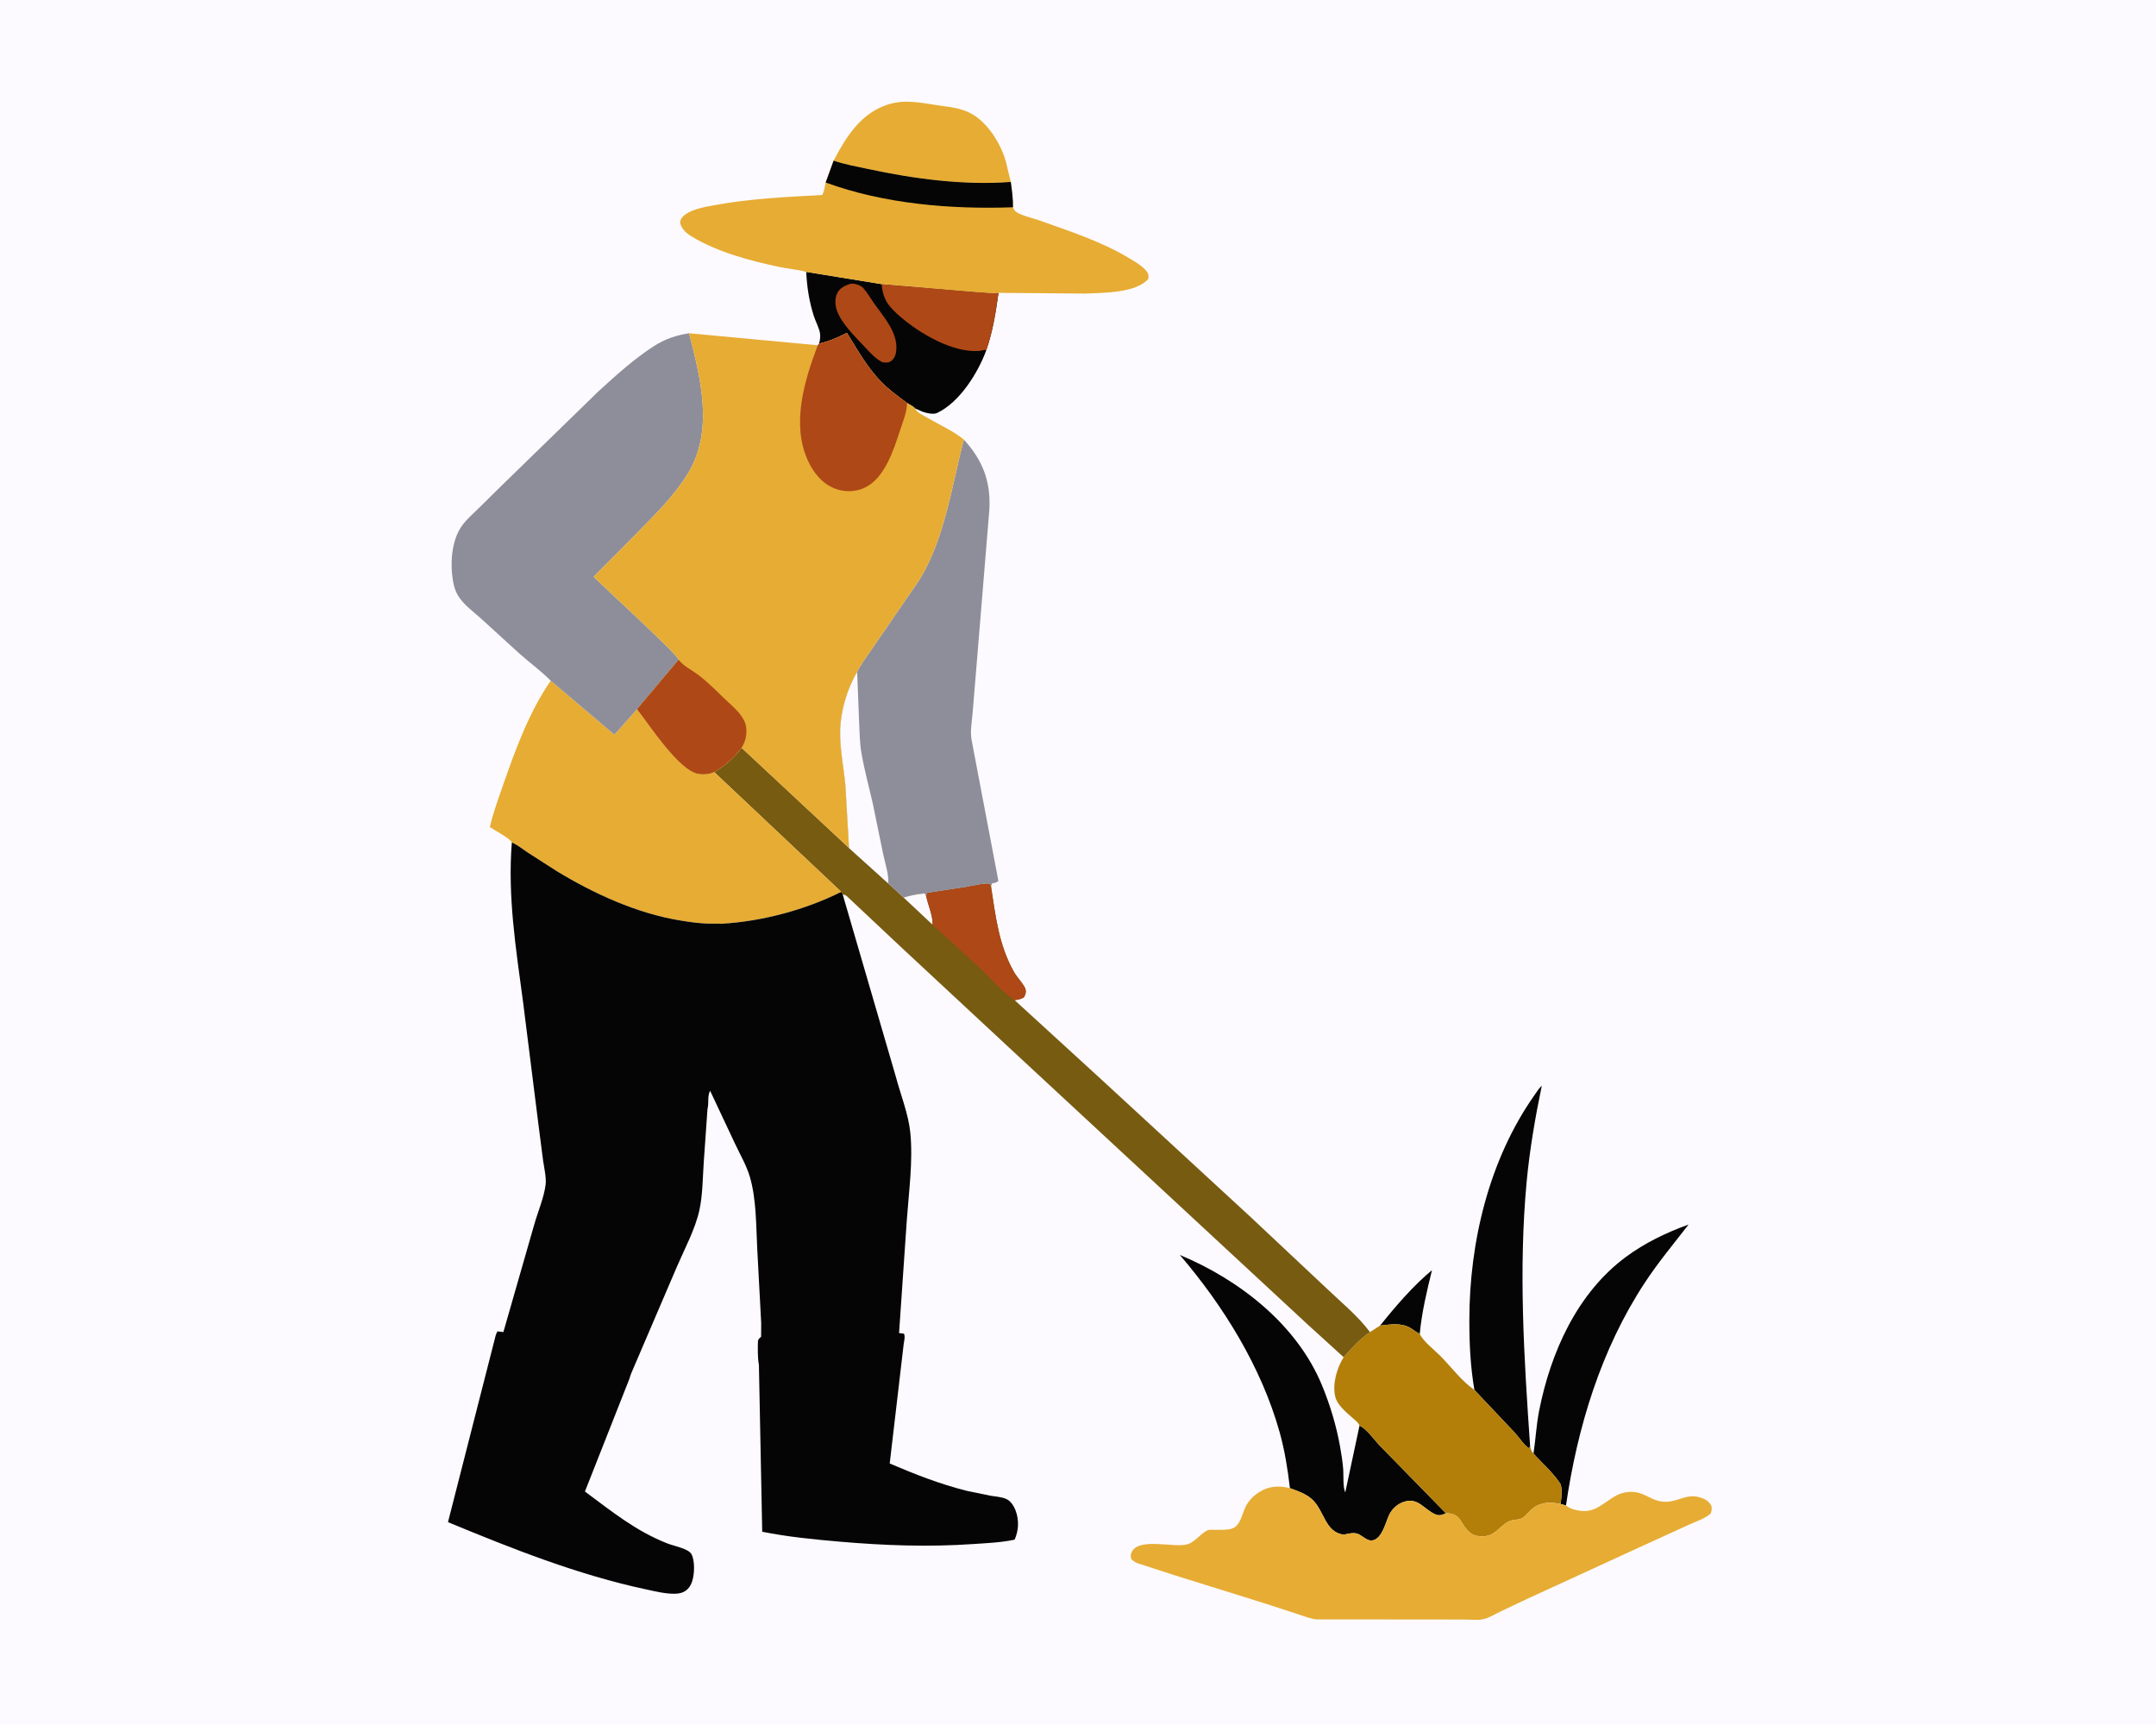 <svg version="1.1" xmlns="http://www.w3.org/2000/svg" style="display: block;" viewBox="0 0 2048 1638" width="1280" height="1024">
<path transform="translate(0,0)" fill="rgb(252,250,255)" d="M -0 -0 L 2048 0 L 2048 1638 L -0 1638 L -0 -0 z"/>
<path transform="translate(0,0)" fill="rgb(5,5,5)" d="M 1310.99 1258.8 C 1325.61 1240.55 1342.27 1221.12 1360.26 1206.18 C 1355.44 1225.79 1350.49 1246.51 1348.64 1266.65 C 1345.42 1265.25 1342.96 1263 1339.98 1261.23 C 1330.86 1255.85 1320.99 1257.74 1310.99 1258.8 z"/>
<path transform="translate(0,0)" fill="rgb(231,172,51)" d="M 791.865 152.376 C 803.737 129.715 817.674 107.258 843.5 99.049 C 859.685 93.905 874.612 97.417 890.778 99.809 C 901.863 101.449 912.263 102.175 922.295 107.539 C 938.059 115.968 950.345 135.76 955.282 152.482 L 960.15 172.608 C 915.947 176.055 867.823 169.638 824.576 160.322 C 813.669 157.973 802.416 156.01 791.865 152.376 z"/>
<path transform="translate(0,0)" fill="rgb(5,5,5)" d="M 1456.68 1380.34 C 1458.74 1366.8 1459.38 1353.24 1462.03 1339.76 C 1472.93 1284.41 1498.05 1228.05 1544.34 1193.71 C 1562.34 1180.36 1582.98 1170.41 1604.02 1162.85 C 1589.8 1181.19 1575.14 1198.74 1562.36 1218.2 C 1520.78 1281.49 1498.4 1355.23 1487.54 1429.69 L 1482.34 1428.23 L 1482.74 1425.82 C 1483.37 1421.57 1484.28 1411.72 1481.69 1408.31 L 1481.06 1407.5 C 1474.18 1397.38 1464.74 1389.53 1456.68 1380.34 z"/>
<path transform="translate(0,0)" fill="rgb(5,5,5)" d="M 1400.56 1319.97 C 1396.75 1298.04 1395.73 1276 1395.74 1253.78 C 1395.77 1179.7 1414.34 1101.5 1457.45 1040.16 C 1459.62 1037.07 1461.8 1033.52 1464.57 1030.97 C 1458.3 1061.36 1453.04 1091.57 1450.15 1122.5 C 1442.37 1205.78 1447.7 1290.03 1453.47 1373.26 L 1452.64 1375.47 C 1448.32 1373.25 1442.52 1364.45 1439.01 1360.66 L 1400.56 1319.97 z"/>
<path transform="translate(0,0)" fill="rgb(5,5,5)" d="M 765.842 258.028 L 837.499 269.649 L 927.953 277.25 C 934.28 277.506 942.369 278.763 948.466 277.931 C 945.849 296.636 943.012 314.894 936.75 332.803 C 928.838 354.298 911.417 381.973 890.203 392.017 C 886.642 393.703 879.971 392.174 876.29 390.831 L 869.142 387.706 C 868.523 386.276 863.152 383.555 861.585 382.553 C 852.82 376.154 843.779 369.545 836.258 361.685 C 823.251 348.09 814.312 331.867 804.463 315.995 C 795.723 320.394 787.657 324.05 778.042 326.164 C 778.916 323.062 779.398 319.723 778.941 316.5 C 778.234 311.51 774.741 305.177 773.145 300.213 C 768.681 286.334 766.501 272.573 765.842 258.028 z"/>
<path transform="translate(0,0)" fill="rgb(174,72,22)" d="M 807.308 269.5 C 808.355 269.283 808.278 269.256 809.551 269.248 C 812.853 269.227 817.865 270.955 820.075 273.424 C 823.868 277.661 827.193 283.539 830.523 288.225 C 839.232 300.48 852.276 314.971 851.477 331.021 C 851.258 335.428 850.369 339.775 846.597 342.592 C 843.812 344.671 841.734 344.194 838.5 343.944 C 831.794 340.81 826.549 334.819 821.582 329.488 C 812.703 319.959 799.717 307.56 795.225 295.337 C 793.185 289.785 792.696 283.392 795.46 277.965 C 797.841 273.288 802.557 271.051 807.308 269.5 z"/>
<path transform="translate(0,0)" fill="rgb(174,72,22)" d="M 837.499 269.649 L 927.953 277.25 C 934.28 277.506 942.369 278.763 948.466 277.931 C 945.849 296.636 943.012 314.894 936.75 332.803 L 935.324 332.1 C 933.456 332.598 931.575 333.016 929.64 333.146 C 904.741 334.818 873.669 316.529 855.434 300.793 C 844.371 291.246 838.609 284.553 837.499 269.649 z"/>
<path transform="translate(0,0)" fill="rgb(5,5,5)" d="M 1225.31 1413.27 C 1223.21 1395.3 1220.39 1377.45 1215.5 1360 C 1198.19 1298.29 1162.18 1240.1 1120.71 1191.74 C 1177.04 1215.16 1231.8 1257.71 1255.64 1315.26 C 1263.33 1333.81 1269.35 1353.74 1272.9 1373.5 C 1274.2 1380.72 1275.37 1388.09 1275.94 1395.4 C 1276.4 1401.42 1275.47 1412.05 1277.89 1417.28 L 1291.4 1353.91 C 1297.78 1356.38 1305.79 1367.91 1311.04 1373.25 L 1373.48 1437.1 C 1369.87 1438.69 1367.31 1439.76 1363.51 1438.15 C 1352.57 1433.51 1347.34 1421.76 1333.5 1426.26 C 1327.39 1428.25 1322.06 1433.14 1319.42 1438.96 C 1316.19 1446.09 1313.32 1458.98 1305.59 1462.37 C 1303.77 1463.16 1301.32 1463.11 1299.5 1462.34 C 1296.29 1460.98 1293.63 1458.47 1290.5 1456.94 C 1286.48 1454.99 1280.79 1456.43 1276.64 1457.42 C 1258.29 1455.37 1258.05 1433.97 1245.91 1423.49 C 1239.93 1418.33 1232.61 1415.94 1225.31 1413.27 z"/>
<path transform="translate(0,0)" fill="rgb(179,127,9)" d="M 1310.99 1258.8 C 1320.99 1257.74 1330.86 1255.85 1339.98 1261.23 C 1342.96 1263 1345.42 1265.25 1348.64 1266.65 C 1351.39 1273.37 1362.79 1282.18 1368.18 1287.63 C 1378.49 1298.08 1388.54 1311.72 1400.56 1319.97 L 1439.01 1360.66 C 1442.52 1364.45 1448.32 1373.25 1452.64 1375.47 L 1453.47 1373.26 C 1454.23 1376.66 1454.29 1377.69 1456.68 1380.34 C 1464.74 1389.53 1474.18 1397.38 1481.06 1407.5 L 1481.69 1408.31 C 1484.28 1411.72 1483.37 1421.57 1482.74 1425.82 L 1482.34 1428.23 C 1475.85 1427 1469.1 1426.34 1462.77 1428.68 L 1461.55 1429.11 C 1456.22 1431.23 1452.2 1436.15 1448.2 1440.11 C 1444.16 1444.11 1437.88 1442.49 1433.14 1444.91 C 1423.29 1449.94 1420.29 1459.47 1407.08 1459.03 C 1401.43 1458.84 1397.75 1457.31 1393.84 1453.11 C 1387.25 1446.03 1387.16 1438.16 1376.03 1437.16 L 1373.48 1437.1 L 1311.04 1373.25 C 1305.79 1367.91 1297.78 1356.38 1291.4 1353.91 C 1290.61 1351.07 1287.48 1348.97 1285.33 1347.02 C 1279.3 1341.55 1270.32 1334.65 1268.34 1326.28 C 1265.48 1314.2 1269.94 1299.15 1276.32 1288.84 C 1284.33 1279.79 1291.18 1271.95 1301.35 1265.04 L 1310.99 1258.8 z"/>
<path transform="translate(0,0)" fill="rgb(231,172,51)" d="M 791.865 152.376 C 802.416 156.01 813.669 157.973 824.576 160.322 C 867.823 169.638 915.947 176.055 960.15 172.608 C 961.246 180.496 962.355 188.7 962.237 196.664 C 962.732 197.587 963.328 199.211 964 199.95 C 967.721 204.038 981.513 207.076 987.156 209.088 C 1016.2 219.442 1047.25 229.508 1073.66 245.649 C 1078.99 248.907 1085.6 252.634 1089.32 257.712 C 1091.31 260.423 1091.1 261.764 1090.73 264.858 C 1078.47 278.361 1047.84 277.812 1030.64 278.652 L 948.466 277.931 C 942.369 278.763 934.28 277.506 927.953 277.25 L 837.499 269.649 L 765.842 258.028 C 757.336 255.738 748.339 255.06 739.703 253.237 C 712.608 247.52 680.957 239.05 657.026 224.406 C 651.901 221.27 647.542 217.533 646.057 211.5 C 646.32 209.428 646.543 207.951 647.941 206.32 C 654.494 198.676 669.566 196.364 678.945 194.626 C 712.517 188.406 746.946 186.87 780.973 185.017 C 782.952 181.782 783.452 176.865 784.313 173.139 L 791.865 152.376 z"/>
<path transform="translate(0,0)" fill="rgb(5,5,5)" d="M 791.865 152.376 C 802.416 156.01 813.669 157.973 824.576 160.322 C 867.823 169.638 915.947 176.055 960.15 172.608 C 961.246 180.496 962.355 188.7 962.237 196.664 C 903.482 198.755 839.82 193.525 784.313 173.139 L 791.865 152.376 z"/>
<path transform="translate(0,0)" fill="rgb(119,91,16)" d="M 704.441 710.049 L 806.465 805.163 L 843.774 838.838 L 858.232 852.203 L 859.036 852.015 C 865.208 850.153 872.055 848.796 878.5 848.313 L 879.783 851.012 L 880.543 847.86 L 916.869 842.327 C 924.403 841.135 932.933 838.638 940.5 839.143 L 941.364 841.741 C 945.706 869.891 948.749 897.207 962.925 922.499 C 965.904 927.813 970.316 932.125 973.283 937.306 C 975.202 940.655 974.461 944.221 972.5 947.157 C 969.461 948.845 967.196 949.408 963.737 949.671 L 1044.79 1023.8 L 1187.96 1155.73 L 1261.31 1224.58 C 1274.8 1237.42 1290.25 1250.08 1301.35 1265.04 C 1291.18 1271.95 1284.33 1279.79 1276.32 1288.84 L 1242.61 1258.21 L 962.46 998.467 L 857.716 901.058 L 804.821 851.372 C 803.237 849.964 802.53 849.707 800.499 849.387 L 799.124 846.879 L 678.355 733.078 C 689.336 726.662 696.601 720.201 704.441 710.049 z"/>
<path transform="translate(0,0)" fill="rgb(252,250,255)" d="M 858.232 852.203 L 859.036 852.015 C 865.208 850.153 872.055 848.796 878.5 848.313 L 879.783 851.012 C 881.32 858.669 886.536 870.604 885.766 878.01 L 858.232 852.203 z"/>
<path transform="translate(0,0)" fill="rgb(174,72,22)" d="M 879.783 851.012 L 880.543 847.86 L 916.869 842.327 C 924.403 841.135 932.933 838.638 940.5 839.143 L 941.364 841.741 C 945.706 869.891 948.749 897.207 962.925 922.499 C 965.904 927.813 970.316 932.125 973.283 937.306 C 975.202 940.655 974.461 944.221 972.5 947.157 C 969.461 948.845 967.196 949.408 963.737 949.671 C 951.749 941.878 940.871 928.979 930.563 919.051 L 885.766 878.01 C 886.536 870.604 881.32 858.669 879.783 851.012 z"/>
<path transform="translate(0,0)" fill="rgb(142,142,154)" d="M 915.552 417.264 C 933.241 436.743 941.144 456.535 939.839 483.2 L 935.869 531.705 L 926.715 642.826 L 923.854 677.45 C 923.068 686.165 921.239 695.637 923.237 704.24 L 948.371 836.5 C 946.56 838.263 944.879 838.37 942.5 838.737 L 941.364 841.741 L 940.5 839.143 C 932.933 838.638 924.403 841.135 916.869 842.327 L 880.543 847.86 L 879.783 851.012 L 878.5 848.313 C 872.055 848.796 865.208 850.153 859.036 852.015 L 858.232 852.203 L 843.774 838.838 L 806.465 805.163 L 803.029 745.672 C 801.383 728.635 797.655 710.58 798.047 693.5 C 798.467 675.218 804.737 653.679 814.227 638.022 C 817.416 630.734 823.492 623.193 827.92 616.564 L 872.99 551.031 C 897.387 511.985 904.05 461.21 915.552 417.264 z"/>
<path transform="translate(0,0)" fill="rgb(252,250,255)" d="M 814.227 638.022 L 816.093 686.093 C 816.552 695.405 816.627 705.058 818.166 714.261 C 820.908 730.652 825.351 746.654 829.033 762.843 L 838.838 810.587 C 840.567 819.048 844.438 830.455 843.774 838.838 L 806.465 805.163 L 803.029 745.672 C 801.383 728.635 797.655 710.58 798.047 693.5 C 798.467 675.218 804.737 653.679 814.227 638.022 z"/>
<path transform="translate(0,0)" fill="rgb(231,172,51)" d="M 1487.54 1429.69 C 1489.94 1431.77 1493.31 1433.08 1496.37 1433.84 C 1513.67 1438.17 1520.25 1429.26 1533.68 1421.15 C 1541.42 1416.48 1551.09 1415.32 1559.59 1418.66 C 1568.03 1421.97 1572.83 1426.3 1582.56 1426.21 C 1593.76 1426.11 1602.05 1418.54 1614 1421.8 C 1619.33 1423.25 1622.94 1425.18 1625.72 1430.06 C 1626.18 1433.11 1626.03 1434.63 1624.89 1437.5 C 1619.4 1442.31 1609.84 1445.37 1603.2 1448.47 L 1551.05 1472.31 L 1450.4 1518.52 L 1424.71 1530.72 C 1419.76 1533.13 1414 1536.69 1408.59 1537.79 C 1403.65 1538.8 1397.1 1538.04 1392.03 1538.04 L 1355.42 1537.98 L 1251.01 1537.92 C 1245.71 1537.66 1239.64 1535.14 1234.57 1533.52 L 1203.3 1523.29 L 1115.65 1495.93 L 1081.32 1484.81 C 1078.58 1483.78 1076.6 1482.68 1074.57 1480.5 C 1074.2 1478.9 1073.87 1477.57 1074.29 1475.94 C 1078.7 1458.78 1114.81 1470.4 1127.76 1466.61 C 1135.48 1464.36 1140.64 1455.9 1147.53 1453.09 C 1148.59 1452.65 1151.67 1452.92 1152.92 1452.86 C 1157.99 1452.64 1166.55 1453.34 1171.15 1451.32 C 1178.89 1447.93 1180.08 1436.22 1183.95 1429.49 C 1187.03 1424.13 1191.27 1420.03 1196.5 1416.78 C 1205.16 1411.41 1214.35 1410.67 1224.16 1412.99 L 1225.31 1413.27 C 1232.61 1415.94 1239.93 1418.33 1245.91 1423.49 C 1258.05 1433.97 1258.29 1455.37 1276.64 1457.42 C 1280.79 1456.43 1286.48 1454.99 1290.5 1456.94 C 1293.63 1458.47 1296.29 1460.98 1299.5 1462.34 C 1301.32 1463.11 1303.77 1463.16 1305.59 1462.37 C 1313.32 1458.98 1316.19 1446.09 1319.42 1438.96 C 1322.06 1433.14 1327.39 1428.25 1333.5 1426.26 C 1347.34 1421.76 1352.57 1433.51 1363.51 1438.15 C 1367.31 1439.76 1369.87 1438.69 1373.48 1437.1 L 1376.03 1437.16 C 1387.16 1438.16 1387.25 1446.03 1393.84 1453.11 C 1397.75 1457.31 1401.43 1458.84 1407.08 1459.03 C 1420.29 1459.47 1423.29 1449.94 1433.14 1444.91 C 1437.88 1442.49 1444.16 1444.11 1448.2 1440.11 C 1452.2 1436.15 1456.22 1431.23 1461.55 1429.11 L 1462.77 1428.68 C 1469.1 1426.34 1475.85 1427 1482.34 1428.23 L 1487.54 1429.69 z"/>
<path transform="translate(0,0)" fill="rgb(231,172,51)" d="M 523.167 646.352 L 583.629 697.566 L 605.093 673.397 C 616.845 688.258 645.197 732.126 663.44 734.823 C 668.436 735.561 673.776 735.283 678.355 733.078 L 799.124 846.879 C 765.028 863.958 724.221 874.841 686.161 877.123 L 676.417 877.03 C 666.392 877.27 655.892 875.663 646 874.04 C 604.997 867.313 564.205 848.691 528.916 827.226 L 501.013 809.34 C 496.655 806.453 492.069 802.702 487.376 800.479 L 486.195 799.937 C 484.657 796.159 469.309 788.173 465.322 785.291 C 468.496 771.515 473.453 758.189 478.08 744.851 C 489.577 711.706 503.033 675.254 523.167 646.352 z"/>
<path transform="translate(0,0)" fill="rgb(142,142,154)" d="M 523.167 646.352 C 514.16 637.352 503.707 629.561 494.086 621.193 L 457.5 587.828 C 450.858 581.745 442.421 575.622 437.053 568.414 C 433.16 563.187 431.311 557.7 430.251 551.347 C 427.497 534.833 428.787 512.777 439.065 498.8 C 443.415 492.884 449.227 487.811 454.488 482.722 L 476.429 461.079 L 568.582 371.364 C 585.245 356.239 602.364 340.566 621.37 328.389 C 631.611 321.828 642.617 318.101 654.577 316.342 C 665.54 359.023 678.138 408.201 653.949 448.652 C 640.669 470.86 621.722 488.932 603.829 507.366 L 563.94 547.599 C 574.169 557.945 643.063 620.758 644.653 626.343 L 605.093 673.397 L 583.629 697.566 L 523.167 646.352 z"/>
<path transform="translate(0,0)" fill="rgb(231,172,51)" d="M 654.577 316.342 L 776.799 327.723 L 778.042 326.164 C 787.657 324.05 795.723 320.394 804.463 315.995 C 814.312 331.867 823.251 348.09 836.258 361.685 C 843.779 369.545 852.82 376.154 861.585 382.553 C 863.152 383.555 868.523 386.276 869.142 387.706 C 870.892 391.752 877.487 394.557 881.252 396.765 C 892.295 403.242 905.687 409.226 915.552 417.264 C 904.05 461.21 897.387 511.985 872.99 551.031 L 827.92 616.564 C 823.492 623.193 817.416 630.734 814.227 638.022 C 804.737 653.679 798.467 675.218 798.047 693.5 C 797.655 710.58 801.383 728.635 803.029 745.672 L 806.465 805.163 L 704.441 710.049 C 696.601 720.201 689.336 726.662 678.355 733.078 C 673.776 735.283 668.436 735.561 663.44 734.823 C 645.197 732.126 616.845 688.258 605.093 673.397 L 644.653 626.343 C 643.063 620.758 574.169 557.945 563.94 547.599 L 603.829 507.366 C 621.722 488.932 640.669 470.86 653.949 448.652 C 678.138 408.201 665.54 359.023 654.577 316.342 z"/>
<path transform="translate(0,0)" fill="rgb(174,72,22)" d="M 644.653 626.343 L 645.464 627.429 C 649.28 632.307 657.738 636.621 662.82 640.442 C 672.188 647.484 680.538 656.028 688.982 664.137 C 695.626 670.518 703.37 676.519 707.255 685.134 C 709.049 689.112 709.241 693.697 708.815 697.99 C 708.383 702.355 706.666 706.311 704.441 710.049 C 696.601 720.201 689.336 726.662 678.355 733.078 C 673.776 735.283 668.436 735.561 663.44 734.823 C 645.197 732.126 616.845 688.258 605.093 673.397 L 644.653 626.343 z"/>
<path transform="translate(0,0)" fill="rgb(174,72,22)" d="M 778.042 326.164 C 787.657 324.05 795.723 320.394 804.463 315.995 C 814.312 331.867 823.251 348.09 836.258 361.685 C 843.779 369.545 852.82 376.154 861.585 382.553 C 861.829 390.365 857.097 402.009 854.683 409.406 C 848.803 427.422 840.274 453.727 821.958 462.75 C 813.378 466.977 802.862 467.431 793.887 464.151 C 781.416 459.595 772.902 449.186 767.5 437.415 C 751.465 402.475 764.116 361.348 776.799 327.723 L 778.042 326.164 z"/>
<path transform="translate(0,0)" fill="rgb(5,5,5)" d="M 486.195 799.937 L 487.376 800.479 C 492.069 802.702 496.655 806.453 501.013 809.34 L 528.916 827.226 C 564.205 848.691 604.997 867.313 646 874.04 C 655.892 875.663 666.392 877.27 676.417 877.03 L 686.161 877.123 C 724.221 874.841 765.028 863.958 799.124 846.879 L 800.499 849.387 L 850.994 1022.55 C 855.505 1039.5 862.988 1058.18 864.711 1075.56 C 867.392 1102.62 863.287 1131.89 861.364 1158.96 L 854.019 1265.94 L 858.634 1266.5 C 860.001 1269.08 858.919 1272.93 858.543 1275.74 L 858.49 1275.76 L 845.147 1389.82 C 869.018 1400.03 892.861 1409.39 918.084 1415.73 L 940.5 1420.37 C 945.146 1421.14 950.953 1421.51 955.32 1423.28 C 959.98 1425.16 963.006 1429.97 964.704 1434.47 C 968.121 1443.51 967.743 1453.38 963.783 1462.17 C 950.66 1464.96 937.222 1465.45 923.869 1466.36 C 881.846 1469.25 839.908 1467.71 797.968 1464.09 C 773.495 1461.97 748.139 1459.54 724.04 1454.63 L 720.886 1296.06 C 719.602 1289.27 719.832 1281.28 719.947 1274.37 C 719.98 1272.43 720.697 1271.47 722.089 1270.22 L 722.981 1269.5 L 723.074 1256.66 L 719.29 1185.53 C 718.163 1163.43 718.538 1138.87 712.307 1117.58 C 709.208 1107 703.081 1096.45 698.386 1086.48 L 674.532 1035.78 C 671.744 1041.05 673.577 1047.4 672.059 1053.06 L 668.442 1104.5 C 667.463 1119.25 667.49 1134.96 664.313 1149.42 C 660.391 1167.26 650.327 1185.9 643.082 1202.73 L 599.501 1304.43 L 597.599 1310.08 L 555.629 1416.44 C 581.354 1435.48 603.969 1454.06 634.275 1465.88 C 640.133 1468.16 654.134 1470.73 656.877 1476 C 660.155 1482.3 659.74 1494.45 657.674 1501.13 C 656.152 1506.05 653.689 1509.82 648.905 1512.02 C 640.372 1515.94 622.894 1511.35 613.879 1509.43 C 549.209 1495.68 486.507 1470.77 425.55 1445.53 L 470.613 1269.1 C 471.008 1267.37 471.753 1265.89 472.5 1264.29 L 478.165 1264.99 L 507.374 1163.22 C 510.799 1151.09 516.657 1137.55 518.273 1125.11 C 519.127 1118.54 516.872 1108.85 515.902 1102.19 L 511.356 1066.91 L 496.906 951.82 C 490.122 900.986 482.088 851.364 486.195 799.937 z"/>
</svg>